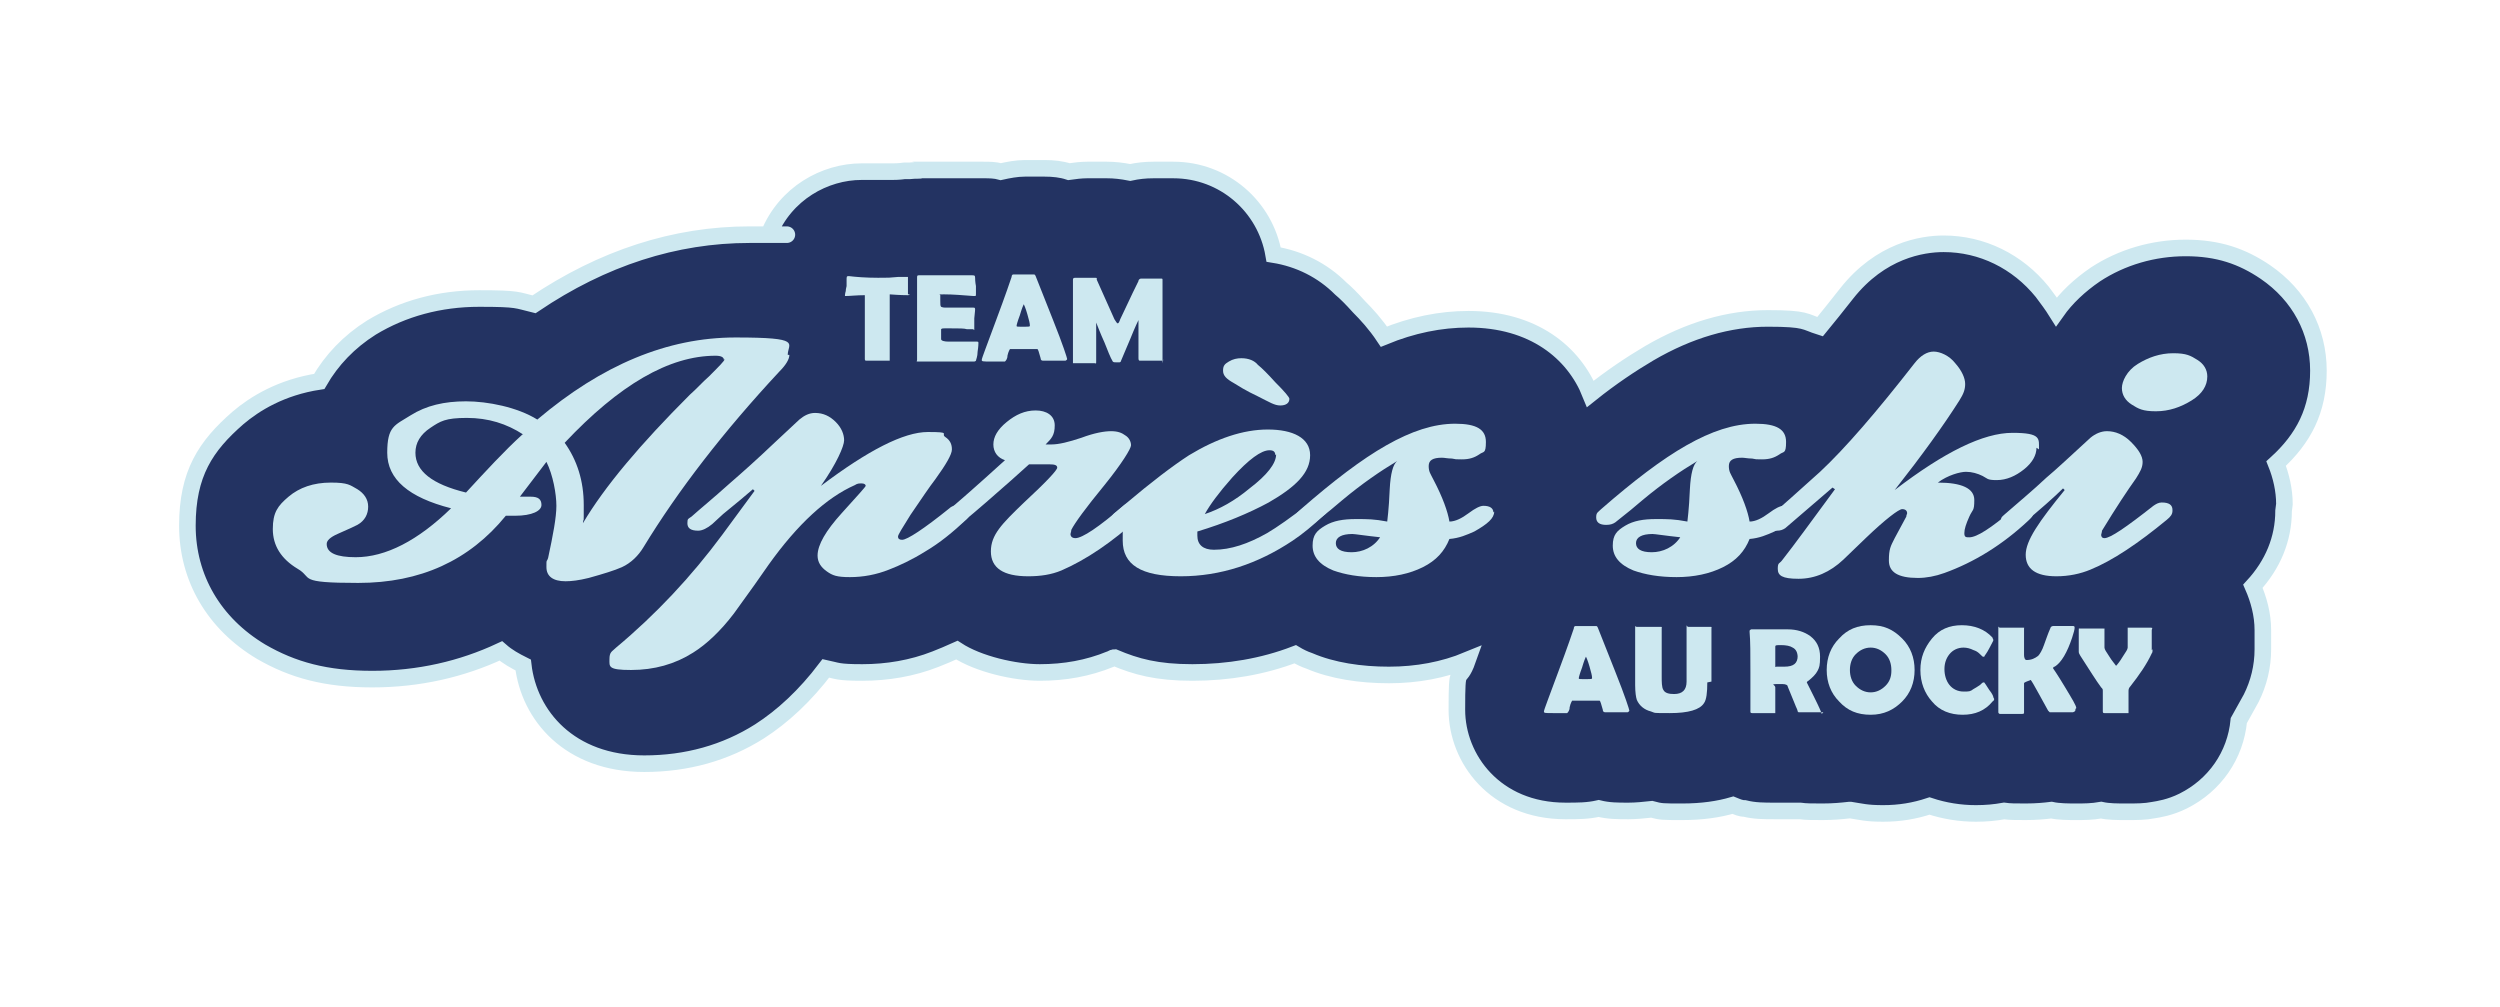 <?xml version="1.0" encoding="UTF-8"?>
<svg xmlns="http://www.w3.org/2000/svg" id="Calque_1" version="1.1" viewBox="0 0 301.5 121.5">
  <defs>
    <style>
      .st0 {
        fill: #cde8f0;
      }

      .st1 {
        isolation: isolate;
      }

      .st2 {
        fill: #233362;
        stroke: #cde8f0;
        stroke-miterlimit: 10;
        stroke-width: 2px;
      }
    </style>
  </defs>
  <path class="st2" d="M275.4,61.6c0,3.4-1.3,6.5-3.7,9.1.7,1.6,1.2,3.4,1.2,5.3s0,.5,0,.9c0,.7,0,1.1,0,1.4,0,2.1-.5,4.1-1.4,5.9-.5.9-1,1.8-1.5,2.7-.4,4.2-2.9,7.8-6.7,9.7-1.6.8-3,1-3.6,1.1-1,.2-2,.2-3.2.2s-2.2,0-3.1-.2c0,0,0,0,0,0-1.1.2-2.1.2-3,.2s-2.1,0-3-.2c-.8.1-1.8.2-3.1.2s-1.9,0-2.6-.1c-1.1.2-2.2.3-3.4.3-1.9,0-3.8-.3-5.6-.9-1.8.6-3.6.9-5.6.9s-2.6-.2-3.9-.4c0,0-.1,0-.2,0-.9.1-1.9.2-3.2.2s-2,0-2.7-.1c-.2,0-.4,0-.6,0h-.2c-.6,0-1.3,0-2.2,0-1.4,0-2.5,0-3.7-.3-.5,0-.9-.2-1.4-.4-1.7.5-3.7.8-6.1.8s-2.6,0-3.7-.3c-.9.1-1.9.2-2.8.2-1.3,0-2.4,0-3.6-.3h0c-1.3.3-2.5.3-4,.3-8.5,0-13.1-6.3-13.1-12.2s.2-2.9,1.3-6c-2.9,1.2-6.1,1.8-9.5,1.8s-6.8-.5-9.6-1.7c-.6-.2-1.2-.5-1.7-.8-3.9,1.5-8.1,2.2-12.4,2.2s-6.8-.7-9.4-1.8c-.2,0-.4.2-.5.2-2.7,1.1-5.5,1.6-8.5,1.6s-7.4-1-10-2.7c-.9.4-1.8.8-2.6,1.1-2.8,1.1-5.8,1.6-8.8,1.6s-3-.2-4.4-.5c0,0,0,0,0,0-2.5,3.3-5.2,5.8-8,7.6-4.1,2.6-8.8,3.9-13.9,3.9-9,0-13.9-5.8-14.6-11.9-1-.5-1.9-1-2.7-1.7-4.7,2.2-9.9,3.4-15.5,3.4s-9.6-1.1-13.4-3.3c-5.7-3.4-8.9-8.9-8.9-15.2s2.2-9.6,6.1-13c2-1.7,5.2-3.7,9.8-4.4,1.5-2.6,3.6-4.8,6.3-6.5,3.8-2.3,8.2-3.5,13-3.5s4.5.2,6.6.7c8.3-5.6,17-8.4,26-8.4s1.6,0,2.3,0c2-5,6.8-7.6,11.2-7.6s.8,0,1.1,0c.2,0,.4,0,.6,0,0,0,.5,0,2,0,.2,0,.8,0,1.5-.1h.6c.9-.1,1.3,0,1.3-.1.5,0,1,0,1.4,0,.4,0,1,0,1.7,0,.6,0,1,0,1.3,0s.7,0,1.3,0c.9,0,1.5,0,1.9,0,.7,0,1.4,0,2.1.2.9-.2,1.9-.4,2.9-.4s.8,0,1.3,0c.5,0,.8,0,1.1,0,1,0,2,.1,2.9.4.7-.1,1.5-.2,2.2-.2s.5,0,.8,0c.7,0,1.2,0,1.6,0,.9,0,1.8.1,2.8.3.9-.2,1.8-.3,2.8-.3s.6,0,1.1,0c.5,0,.9,0,1.3,0,6.1,0,11.1,4.4,12.1,10.2,3.1.5,5.9,1.9,8.1,4.1.6.5,1.3,1.2,2.2,2.2.9.9,2,2.1,3,3.6,3.4-1.4,6.8-2.1,10.2-2.1,7.8,0,12.7,4,14.7,9,2.5-2,4.9-3.6,7.1-4.9,4.8-2.8,9.6-4.2,14.3-4.2s4.4.4,6.3,1c1-1.2,2-2.5,3.2-4,4.1-5.2,9.1-6,11.7-6,4.6,0,8.9,2.1,11.9,5.8.6.8,1.2,1.6,1.7,2.4,1.2-1.7,2.8-3.2,4.7-4.5,3.2-2.1,7-3.2,10.9-3.2s6.8,1,9.6,2.9c4.1,2.8,6.4,7.1,6.4,11.9s-1.8,8.2-5.1,11.2c.6,1.5,1,3.2,1,4.9h0Z"></path>
  <g class="st1">
    <g class="st1">
      <path class="st0" d="M95.2,42.8c0,.5-.4,1.2-1.2,2-6.7,7.2-12.2,14.3-16.4,21.2-.6,1-1.5,1.9-2.6,2.4-.9.4-2.2.8-4,1.3-1.2.3-2.1.4-2.8.4-1.5,0-2.3-.6-2.3-1.7s0-.5.2-1.1c.6-2.8,1-4.9,1-6.3s-.4-3.7-1.2-5.3l-3.2,4.2c.2,0,.4,0,.7,0h.6c.9,0,1.3.3,1.3,1s-1.1,1.3-3.2,1.3h-1.1c-4.4,5.4-10.3,8.1-17.8,8.1s-5.4-.6-7.3-1.7c-2-1.2-3-2.8-3-4.8s.6-2.8,1.9-3.9c1.3-1.1,3-1.7,5.1-1.7s2.3.3,3.2.8c.8.5,1.3,1.2,1.3,2.1s-.4,1.7-1.3,2.2c-.2.1-1,.5-2.4,1.1-.9.4-1.3.8-1.3,1.2,0,1.1,1.2,1.6,3.5,1.6,3.6,0,7.5-2,11.5-5.9-5.1-1.3-7.7-3.5-7.7-6.7s.9-3.3,2.8-4.5c1.9-1.2,4.1-1.7,6.7-1.7s6.2.7,8.6,2.2c7.8-6.6,15.7-9.9,23.9-9.9s6.3.7,6.3,2.1ZM63.1,52.4c-2-1.3-4.2-2-6.8-2s-3.2.4-4.4,1.2c-1.2.8-1.8,1.8-1.8,3,0,2.2,2,3.8,6.1,4.8,2.4-2.6,4.6-5,6.8-7ZM87.3,43.4c0-.3-.3-.5-1-.5-5.6,0-11.6,3.5-18.2,10.5,1.5,2.1,2.3,4.6,2.3,7.5s0,1.2-.1,2.2c2.6-4.4,6.9-9.5,12.9-15.5.8-.7,1.5-1.5,2.3-2.2,1.2-1.2,1.9-1.9,1.9-2.1Z"></path>
      <path class="st0" d="M117.1,61.6c0,.3-.2.7-.5,1-1.7,1.6-3.3,2.9-5,3.9-1.6,1-3.1,1.7-4.4,2.2-1.5.6-3.1.9-4.7.9s-2.1-.2-2.8-.7c-.7-.5-1.1-1.1-1.1-1.9,0-1.3,1-3,2.9-5.1,1.9-2.1,2.9-3.2,2.9-3.3,0-.2-.2-.3-.5-.3s-.5,0-.8.2c-3.4,1.5-6.9,4.7-10.4,9.6-.9,1.3-2.3,3.3-4.2,5.9-1.6,2.1-3.3,3.7-4.9,4.7-2.2,1.4-4.7,2.1-7.5,2.1s-2.6-.4-2.6-1.3.3-.9.8-1.4c4.8-4,9.1-8.6,12.8-13.6l3.9-5.3-.2-.2c-.8.7-2,1.7-3.6,3-.4.4-.9.8-1.3,1.2-.6.5-1.2.8-1.7.8-.9,0-1.3-.3-1.3-.9s.1-.5.5-.8c1-.9,2.6-2.2,4.6-4,1.5-1.3,3.3-2.9,5.4-4.9l3-2.8c.6-.5,1.2-.8,1.9-.8,1,0,1.8.4,2.5,1.1.7.7,1,1.5,1,2.2s-.9,2.8-2.8,5.5c5.7-4.3,10-6.5,12.9-6.5s1.5.2,2.1.6c.6.4.8.9.8,1.5s-.7,1.8-2,3.6c-.7.9-1.7,2.4-3,4.3-1,1.6-1.5,2.4-1.5,2.6,0,.3.2.4.5.4.6,0,2.6-1.3,5.7-3.8.3-.3.8-.4,1.2-.4.8,0,1.2.3,1.2.8Z"></path>
      <path class="st0" d="M137.8,61.6c0,.3-.2.6-.5.9-3.2,2.9-6.3,5-9.3,6.3-1.2.5-2.5.7-4,.7-3,0-4.5-1-4.5-3s1.3-3.3,4-5.9c2.7-2.5,4-3.9,4-4.2s-.3-.4-.9-.4-.4,0-.8,0c-.4,0-.7,0-.9,0-.4,0-.7,0-.8,0-1.2,1.1-2.9,2.6-5.2,4.6-.9.8-2,1.7-3.2,2.7-.3.3-.7.5-1.2.5-.9,0-1.3-.3-1.3-.9s.1-.5.5-.8c1.7-1.4,4.2-3.6,7.5-6.6-.9-.3-1.4-1-1.4-1.9s.5-1.8,1.6-2.7c1.1-.9,2.2-1.4,3.5-1.4s2.3.6,2.3,1.8-.4,1.6-1.1,2.3c.3,0,.6,0,.7,0,.9,0,2.1-.3,3.6-.8,1.6-.6,2.8-.8,3.6-.8s1.3.2,1.7.5c.5.3.7.8.7,1.2s-1.1,2.2-3.2,4.8c-2.3,2.8-3.6,4.6-4,5.4,0,.2-.1.4-.1.5,0,.3.2.5.6.5.8,0,2.8-1.3,5.9-4,.3-.2.6-.3,1-.3.9,0,1.3.3,1.3.9Z"></path>
      <path class="st0" d="M160.2,61.3c0,.3-.2.6-.6.9-1.3,1.2-2.5,2.2-3.7,3-4.2,2.8-8.7,4.3-13.5,4.3s-7-1.4-7-4.3,0-1.1.3-1.6c-.1,0-.3,0-.5,0-.3,0-.6,0-.9-.2-.2-.1-.4-.3-.4-.6s.2-.7.6-1l1.2-1c3.2-2.7,5.7-4.6,7.7-5.9,3.3-2,6.5-3.1,9.5-3.1s5.1,1,5.1,3.1-1.7,3.8-5,5.7c-2.4,1.3-5.3,2.5-8.6,3.5,0,0,0,.3,0,.5,0,1.1.7,1.7,2,1.7,2,0,4.1-.7,6.4-2,1.2-.7,2.9-1.9,5.1-3.6.4-.3.8-.4,1.2-.4.8,0,1.2.3,1.2.9ZM153.8,54.9c0-.4-.2-.6-.7-.6-1,0-2.5,1.1-4.5,3.3-1.6,1.8-2.7,3.3-3.3,4.4,1.8-.6,3.6-1.6,5.4-3.1,2.1-1.6,3.2-3,3.2-4.1ZM155.5,48.1c0,.5-.4.8-1.1.8s-1.3-.4-2.7-1.1c-1.5-.7-2.4-1.3-2.9-1.6-.9-.5-1.3-.9-1.3-1.5s.2-.8.7-1.1c.5-.3,1-.4,1.5-.4.9,0,1.6.3,2,.8.5.4,1.2,1.1,2.1,2.1,1.1,1.1,1.7,1.8,1.7,2Z"></path>
      <path class="st0" d="M180.2,61.7c0,.8-.8,1.5-2.4,2.4-.9.4-1.8.8-3,.9-.6,1.5-1.6,2.6-3.2,3.4-1.6.8-3.5,1.2-5.6,1.2s-3.8-.3-5.2-.8c-1.7-.7-2.5-1.7-2.5-3s.5-1.8,1.5-2.4,2.2-.8,3.7-.8,2.2,0,3.8.3c0-.1.2-1.4.3-3.9.1-1.9.4-3,.9-3.4-2,1.2-4.2,2.7-6.6,4.7-.8.7-1.9,1.6-3.3,2.7-.3.2-.6.3-1.1.3-.8,0-1.2-.3-1.2-.9s.2-.6.6-1c3.9-3.4,7.3-6,10.3-7.7,3-1.7,5.7-2.6,8.3-2.6s3.7.7,3.7,2.2-.3,1.1-.8,1.5c-.6.4-1.2.6-2.1.6s-.6,0-1.2-.1c-.5,0-.9-.1-1.2-.1-1.1,0-1.6.3-1.6,1s.2.9.6,1.7c1.1,2.1,1.7,3.8,1.9,5,.7,0,1.5-.4,2.3-1,.8-.6,1.4-.9,1.8-.9.8,0,1.2.3,1.2.8ZM166.5,64.8c-1.9-.2-3.1-.4-3.4-.4-1.3,0-2,.4-2,1.1s.6,1.1,1.9,1.1,2.7-.6,3.5-1.9Z"></path>
      <path class="st0" d="M216.4,61.7c0,.8-.8,1.5-2.4,2.4-.9.4-1.8.8-3,.9-.6,1.5-1.6,2.6-3.2,3.4-1.6.8-3.5,1.2-5.6,1.2s-3.8-.3-5.2-.8c-1.7-.7-2.5-1.7-2.5-3s.5-1.8,1.5-2.4c1-.6,2.2-.8,3.7-.8s2.2,0,3.8.3c0-.1.2-1.4.3-3.9.1-1.9.4-3,.9-3.4-2,1.2-4.2,2.7-6.6,4.7-.8.7-1.9,1.6-3.3,2.7-.3.2-.6.3-1.1.3-.8,0-1.2-.3-1.2-.9s.2-.6.6-1c3.9-3.4,7.3-6,10.3-7.7,3-1.7,5.7-2.6,8.3-2.6s3.7.7,3.7,2.2-.3,1.1-.8,1.5c-.6.4-1.2.6-2.1.6s-.6,0-1.2-.1c-.5,0-.9-.1-1.2-.1-1.1,0-1.6.3-1.6,1s.2.9.6,1.7c1.1,2.1,1.7,3.8,1.9,5,.7,0,1.5-.4,2.3-1,.8-.6,1.4-.9,1.8-.9.8,0,1.2.3,1.2.8ZM202.7,64.8c-1.9-.2-3.1-.4-3.4-.4-1.3,0-2,.4-2,1.1s.6,1.1,1.9,1.1,2.7-.6,3.5-1.9Z"></path>
      <path class="st0" d="M245.6,54c0,.9-.5,1.8-1.5,2.6-1,.8-2.1,1.3-3.3,1.3s-1.1-.2-1.7-.5c-.6-.3-1.3-.5-2-.5s-2.2.4-3.4,1.3c2.9,0,4.4.7,4.4,2.1s-.2,1.1-.6,2c-.4.9-.6,1.5-.6,2s.2.5.6.5c.9,0,2.6-1.1,5.2-3.3.3-.3.8-.5,1.3-.5.8,0,1.2.3,1.2.8s-.2.6-.6,1c-3.1,2.9-6.5,5-10.1,6.3-1.1.4-2.2.6-3.2.6-2.4,0-3.5-.7-3.5-2.1s.2-1.7.7-2.7c.5-.9.9-1.7,1.4-2.6,0-.2.1-.3.1-.4,0-.3-.2-.5-.6-.5s-2,1.2-4.4,3.5l-2.7,2.6c-1.6,1.5-3.4,2.3-5.4,2.3s-2.5-.4-2.5-1.2.2-.6.5-1c1.5-1.9,3.6-4.8,6.4-8.6l-.3-.2-5.7,4.9c-.3.2-.6.3-1,.3-.9,0-1.3-.3-1.3-.9s.2-.7.6-1c1.4-1.1,3.3-2.9,5.9-5.2,3-2.8,6.8-7.2,11.4-13.1.7-.9,1.5-1.4,2.3-1.4s1.9.5,2.6,1.4c.8.9,1.2,1.8,1.2,2.5s-.2,1.2-.7,2c-1.9,3-4.5,6.6-7.8,10.8,6-4.6,10.7-6.9,14.2-6.9s3.2.7,3.2,2Z"></path>
      <path class="st0" d="M262,61.6c0,.4-.2.7-.7,1.1-3.4,2.8-6.5,4.9-9.2,6-1.2.5-2.6.8-4.1.8-2.5,0-3.7-.9-3.7-2.6s1.6-4,4.7-7.8l-.2-.2c-1,1-2.7,2.5-5.1,4.5-.3.2-.7.4-1.1.4-.9,0-1.3-.3-1.3-.9s.2-.6.5-.9c1.6-1.4,3.3-2.8,5-4.4,1.2-1,2.9-2.6,5.3-4.8.6-.5,1.3-.8,2-.8,1,0,2,.4,2.9,1.3.9.9,1.4,1.7,1.4,2.4s-.3,1.2-.8,2c-1,1.4-2.4,3.5-4.1,6.3,0,.2-.1.4-.1.5,0,.2.1.4.4.4.7,0,2.6-1.3,5.9-3.9.3-.2.6-.4,1-.4.9,0,1.3.3,1.3.9ZM266.2,45.4c0,1.1-.6,2.1-1.9,2.9-1.3.8-2.7,1.3-4.3,1.3s-2.1-.3-2.9-.8c-.8-.5-1.2-1.2-1.2-2s.6-2.1,1.9-2.9c1.3-.8,2.7-1.3,4.3-1.3s2.1.3,2.9.8c.8.5,1.2,1.2,1.2,2Z"></path>
    </g>
  </g>
  <g class="st1">
    <g class="st1">
      <path class="st0" d="M109.7,35.5c0,0,0,.1-.2.1-.2,0-.9,0-2.2-.1,0,1.2,0,2.1,0,2.6s0,1.4,0,2.6c0,1.2,0,2,0,2.6s0,.2,0,.2c0,0,0,0-.2,0-.3,0-.7,0-1.3,0s-1.1,0-1.3,0c-.1,0-.2,0-.2-.2,0-.6,0-1.4,0-2.6,0-1.2,0-2,0-2.6s0-1.2,0-2.5c-1,0-1.8.1-2.3.1s-.1,0-.1,0,0-.3.1-.6c0-.3.1-.5.1-.6,0-.2,0-.5,0-.7,0-.4,0-.5.2-.5s0,0,.1,0c.8.1,2,.2,3.5.2s1.2,0,2.4-.1c.6,0,1,0,1,0,0,0,.2,0,.2,0,0,0,0,0,0,.1,0,.1,0,.3,0,.5,0,.3,0,.4,0,.5s0,.3,0,.5c0,.2,0,.4,0,.5Z"></path>
      <path class="st0" d="M118,41.2c0,.2,0,.6-.1,1.2,0,.6-.2,1-.2,1.1,0,0-.1.1-.2.1s-.1,0-.2,0c-.4,0-1.4,0-3.1,0s-.9,0-1.7,0c-.7,0-1.3,0-1.7,0s-.2,0-.2-.2c0-.5,0-1.4,0-2.5,0-1.1,0-1.9,0-2.5s0-1.6,0-3.1c0-.4,0-1,0-1.8h0c0-.2,0-.3.2-.3.4,0,.9,0,1.6,0,.7,0,1.3,0,1.6,0s.9,0,1.6,0,1.3,0,1.6,0,.4,0,.4.3c0,.1,0,.5.1,1,0,.6,0,.9,0,1s0,.2-.1.2,0,0-.2,0c-1.3-.1-2.5-.2-3.5-.2s-.4,0-.5.2c0,0,0,.2,0,.6s0,.6.1.7c0,0,.2.1.5.1s.1,0,.3,0c.1,0,.3,0,.4,0,.6,0,1.2,0,1.9,0,0,0,.2,0,.4,0,.2,0,.3,0,.4,0s.2,0,.2.2c0-.1,0,.3-.1,1.1,0,.4,0,.8,0,1.2s0,.1-.2.1h-.7c-.3-.1-.9-.1-1.9-.1h-.8c-.2,0-.3,0-.4.1,0,0,0,.2,0,.5s0,.6,0,.7c0,.2.4.3.9.3,0,0,.3,0,1.1,0s.6,0,1.2,0c.5,0,.9,0,1.1,0s.2,0,.2.3Z"></path>
      <path class="st0" d="M128.7,43.3c0,0,0,.1-.2.2-.1,0-.6,0-1.4,0s-1.1,0-1.3,0c-.2,0-.3-.1-.3-.3-.2-.7-.3-1.1-.4-1.1,0,0-.7,0-2,0s-1.3,0-1.3,0c0,0-.2.3-.3.8,0,.4-.2.6-.3.7-.2,0-.7,0-1.7,0s-1.1,0-1.1-.2.6-1.7,1.7-4.7c1.2-3.2,1.8-5,1.9-5.3,0-.2.1-.3.2-.3.1,0,.3,0,.6,0s.5,0,.6,0,.3,0,.6,0c.3,0,.4,0,.6,0s.2,0,.3.2c.2.5.9,2.3,2.1,5.3,1.2,3,1.7,4.6,1.7,4.7ZM123.5,36.6c-.1.2-.3.7-.5,1.4-.3.8-.4,1.2-.4,1.3s.1.1.4.1c.2,0,.4,0,.7,0s.5,0,.5-.1c0,0,0,0,0-.1,0-.2-.1-.6-.3-1.3-.2-.7-.4-1.2-.5-1.3Z"></path>
      <path class="st0" d="M140.3,43.3c0,.2,0,.2-.2.2h-2.6c-.1,0-.2,0-.2-.3,0-.5,0-1.2,0-2.2,0-1,0-1.7,0-2.2s0-.2,0-.2c0,0-.4.8-1,2.3-.4.9-.7,1.7-1.1,2.6,0,.1-.1.2-.2.2,0,0-.1,0-.3,0-.3,0-.4,0-.5-.1-.3-.5-.6-1.3-1-2.3-.5-1.1-.8-1.9-1-2.4,0,0,0,0,0,0,0,0,0,.1,0,.2,0,.5,0,1.2,0,2.2,0,1,0,1.7,0,2.2s0,.3-.2.3h-2.4c0,0-.2,0-.2,0,0,0,0,0,0-.2,0-.5,0-1.3,0-2.4,0-1.1,0-1.9,0-2.4s0-1.6,0-3.2c0-.4,0-1,0-1.8h0c0-.2,0-.3.3-.3s.7,0,1.2,0c.5,0,.9,0,1.2,0s.1.1.2.3l2.1,4.7c.2.3.3.5.4.5s.2-.2.3-.5c.5-1,1.2-2.6,2.2-4.6,0-.2.2-.3.3-.3.1,0,.4,0,.6,0,.3,0,.5,0,.6,0s.3,0,.6,0,.4,0,.6,0,.2,0,.2.2c0,.6,0,1.4,0,2.6,0,1.1,0,2,0,2.6s0,1.3,0,2.4c0,1.1,0,1.9,0,2.4Z"></path>
    </g>
  </g>
  <g class="st1">
    <g class="st1">
      <path class="st0" d="M196.5,85.7c0,0,0,.1-.2.2-.1,0-.6,0-1.4,0s-1.1,0-1.3,0c-.2,0-.3-.1-.3-.3-.2-.7-.3-1.1-.4-1.1,0,0-.7,0-2,0s-1.3,0-1.3,0c0,0-.2.3-.3.8,0,.4-.2.6-.3.7-.2,0-.7,0-1.7,0s-1.1,0-1.1-.2.6-1.7,1.7-4.7c1.2-3.2,1.8-5,1.9-5.3,0-.2.1-.3.2-.3.1,0,.3,0,.6,0,.3,0,.5,0,.6,0s.3,0,.6,0c.3,0,.4,0,.6,0s.2,0,.3.2c.2.5.9,2.3,2.1,5.3,1.2,3,1.7,4.6,1.7,4.7ZM191.3,79.1c-.1.2-.3.7-.5,1.4-.3.8-.4,1.2-.4,1.3s.1.1.4.1c.2,0,.4,0,.7,0s.5,0,.5-.1c0,0,0,0,0-.1,0-.2-.1-.6-.3-1.3-.2-.7-.4-1.2-.5-1.3Z"></path>
      <path class="st0" d="M205.9,82.3c0,1.2-.1,2.1-.4,2.5-.5.8-1.9,1.2-4.1,1.2s-1.7,0-2.3-.2c-.8-.2-1.4-.7-1.7-1.4-.1-.3-.2-.9-.2-1.8s0-.5,0-.9c0-.4,0-.7,0-.9,0-.6,0-1.4,0-2.5s0-2,0-2.5,0-.2.2-.2c.3,0,.7,0,1.4,0,.6,0,1.1,0,1.4,0s.2,0,.2.2c0,.6,0,1.6,0,2.9,0,1.3,0,2.3,0,2.9s0,1.3.2,1.6c.2.4.7.5,1.3.5,1,0,1.5-.5,1.5-1.5s0-1.8,0-3.2,0-2.5,0-3.2,0-.2.2-.2c.3,0,.7,0,1.3,0s1,0,1.3,0,.2,0,.2.2c0,.6,0,1.4,0,2.5,0,1.1,0,2,0,2.5s0,.4,0,.7c0,.3,0,.6,0,.7Z"></path>
      <path class="st0" d="M219.9,85.9s0,0-.1,0c-.2,0-.7,0-1.4,0s-1.1,0-1.3,0c-.1,0-.2,0-.2,0,0,0,0,0-.1-.1,0-.2-.2-.5-.3-.8-.2-.5-.5-1.2-.9-2.2,0-.2-.3-.3-.6-.3.1,0-.1,0-.8,0s-.1.1-.1.4,0,.8,0,1.5c0,.7,0,1.2,0,1.5s0,.1,0,.1h-.2c-.3,0-.7,0-1.3,0s-1.1,0-1.3,0-.2-.1-.2-.2c0-.5,0-1.3,0-2.4,0-1.1,0-1.9,0-2.4,0-2.1,0-3.7-.1-4.8h0c0-.2,0-.2.2-.3.2,0,.9,0,2.2,0,.9,0,1.6,0,2.2,0,1.1,0,2,.3,2.7.8.8.6,1.2,1.4,1.2,2.5s-.1,1.3-.3,1.7-.6.8-1.1,1.2c-.1,0-.2.2-.2.2,0,0,.3.6.9,1.8s.9,1.9.9,2ZM216.8,79.3c0-.6-.2-1-.6-1.2-.3-.2-.8-.3-1.4-.3s-.7,0-.7.2c0,.2,0,.6,0,1.4s0,.3,0,.5c0,.2,0,.4,0,.5s0,0,.2,0c.3,0,.6,0,.9,0,1.1,0,1.6-.4,1.6-1.3Z"></path>
      <path class="st0" d="M230.9,80.8c0,1.5-.5,2.8-1.5,3.8-1,1-2.2,1.6-3.8,1.6s-2.8-.5-3.8-1.6c-1-1-1.5-2.3-1.5-3.8s.5-2.8,1.5-3.8c1-1.1,2.2-1.6,3.8-1.6s2.7.5,3.8,1.6c1,1,1.5,2.3,1.5,3.8ZM228.1,80.8c0-.7-.2-1.4-.7-1.9-.5-.5-1.1-.8-1.8-.8s-1.3.3-1.8.8c-.5.5-.7,1.2-.7,1.9s.2,1.4.7,1.9c.5.5,1.1.8,1.8.8s1.3-.3,1.8-.8c.5-.5.7-1.1.7-1.8Z"></path>
      <path class="st0" d="M240.5,84.3c0,0,0,.2-.2.3-.9,1.1-2.1,1.6-3.6,1.6s-2.8-.5-3.7-1.6c-.9-1-1.4-2.3-1.4-3.8s.5-2.7,1.4-3.8c.9-1.1,2.1-1.6,3.6-1.6s2.8.5,3.7,1.5c0,.1.1.2.1.3s-.2.4-.5,1c-.3.6-.6.9-.6,1,0,0,0,0-.1,0s-.1,0-.4-.3-.5-.4-.8-.5c-.4-.2-.8-.3-1.2-.3-.7,0-1.3.3-1.7.8-.4.5-.6,1.1-.6,1.8s.2,1.4.6,1.9c.4.5,1,.8,1.7.8s.8,0,1.2-.3c.2-.1.5-.3.8-.5.2-.2.3-.3.4-.3,0,0,0,0,.1,0,0,0,.3.4.6.9.4.5.5.8.5.9Z"></path>
      <path class="st0" d="M250.3,85.5c0,.2,0,.3-.3.4-.1,0-.5,0-1.2,0s-1,0-1.3,0c-.1,0-.2,0-.3,0,0,0,0,0-.2-.2-.4-.7-.7-1.3-1.1-2-.6-1.1-.9-1.6-1-1.7-.5.2-.8.3-.8.4,0,.4,0,.9,0,1.7,0,.7,0,1.3,0,1.7s0,.2-.2.3c-.3,0-.7,0-1.4,0s-1.1,0-1.3,0c-.1,0-.2-.1-.2-.2,0-.5,0-1.3,0-2.4,0-1.1,0-1.9,0-2.4s0-1.4,0-2.6c0-1.1,0-2,0-2.6s0-.2.2-.2c.2,0,.4,0,.7,0,.3,0,.5,0,.7,0s.4,0,.7,0,.5,0,.7,0,.1,0,.1.1c0,.4,0,.9,0,1.6,0,.7,0,1.3,0,1.6s.1.6.3.6c.6,0,1-.2,1.4-.5.2-.2.5-.7.7-1.3.2-.5.4-1.2.8-2.1,0-.1.2-.2.3-.2s.3,0,.6,0c.3,0,.4,0,.6,0s.3,0,.6,0c.3,0,.5,0,.6,0s.2,0,.2.2c0,.2-.1.6-.3,1.2-.6,1.8-1.3,3-2.1,3.5-.2,0-.2.2-.2.2,0,0,.5.7,1.4,2.2.9,1.5,1.4,2.3,1.4,2.6Z"></path>
      <path class="st0" d="M259.6,78.3c0,.2,0,.4-.1.5-.6,1.3-1.5,2.6-2.6,4-.2.2-.2.4-.2.6,0,.3,0,.6,0,1.2,0,.5,0,.9,0,1.2s0,.1,0,.2c0,0,0,0-.2,0-.2,0-.6,0-1.3,0s-1.2,0-1.4,0c-.1,0-.2,0-.2-.2,0-.3,0-.7,0-1.2,0-.5,0-.9,0-1.2s0-.3-.2-.5c-.6-.8-1.4-2.1-2.5-3.8-.1-.2-.2-.3-.2-.5,0-.3,0-.7,0-1.3s0-1,0-1.3,0-.2.1-.2c.3,0,.7,0,1.4,0s1.1,0,1.4,0,.2,0,.2.1c0,.2,0,.6,0,1.1,0,.5,0,.9,0,1.1s.2.5.6,1.1c.3.5.6.8.8,1.1.2-.2.5-.6.8-1.1.4-.6.6-.9.6-1.1,0-.2,0-.6,0-1.1,0-.5,0-.9,0-1.1s0-.2,0-.2h.2c.3,0,.7,0,1.3,0,.6,0,1,0,1.3,0s.1.1.1.3,0,.6,0,1.2c0,.5,0,.9,0,1.2Z"></path>
    </g>
  </g>
</svg>
